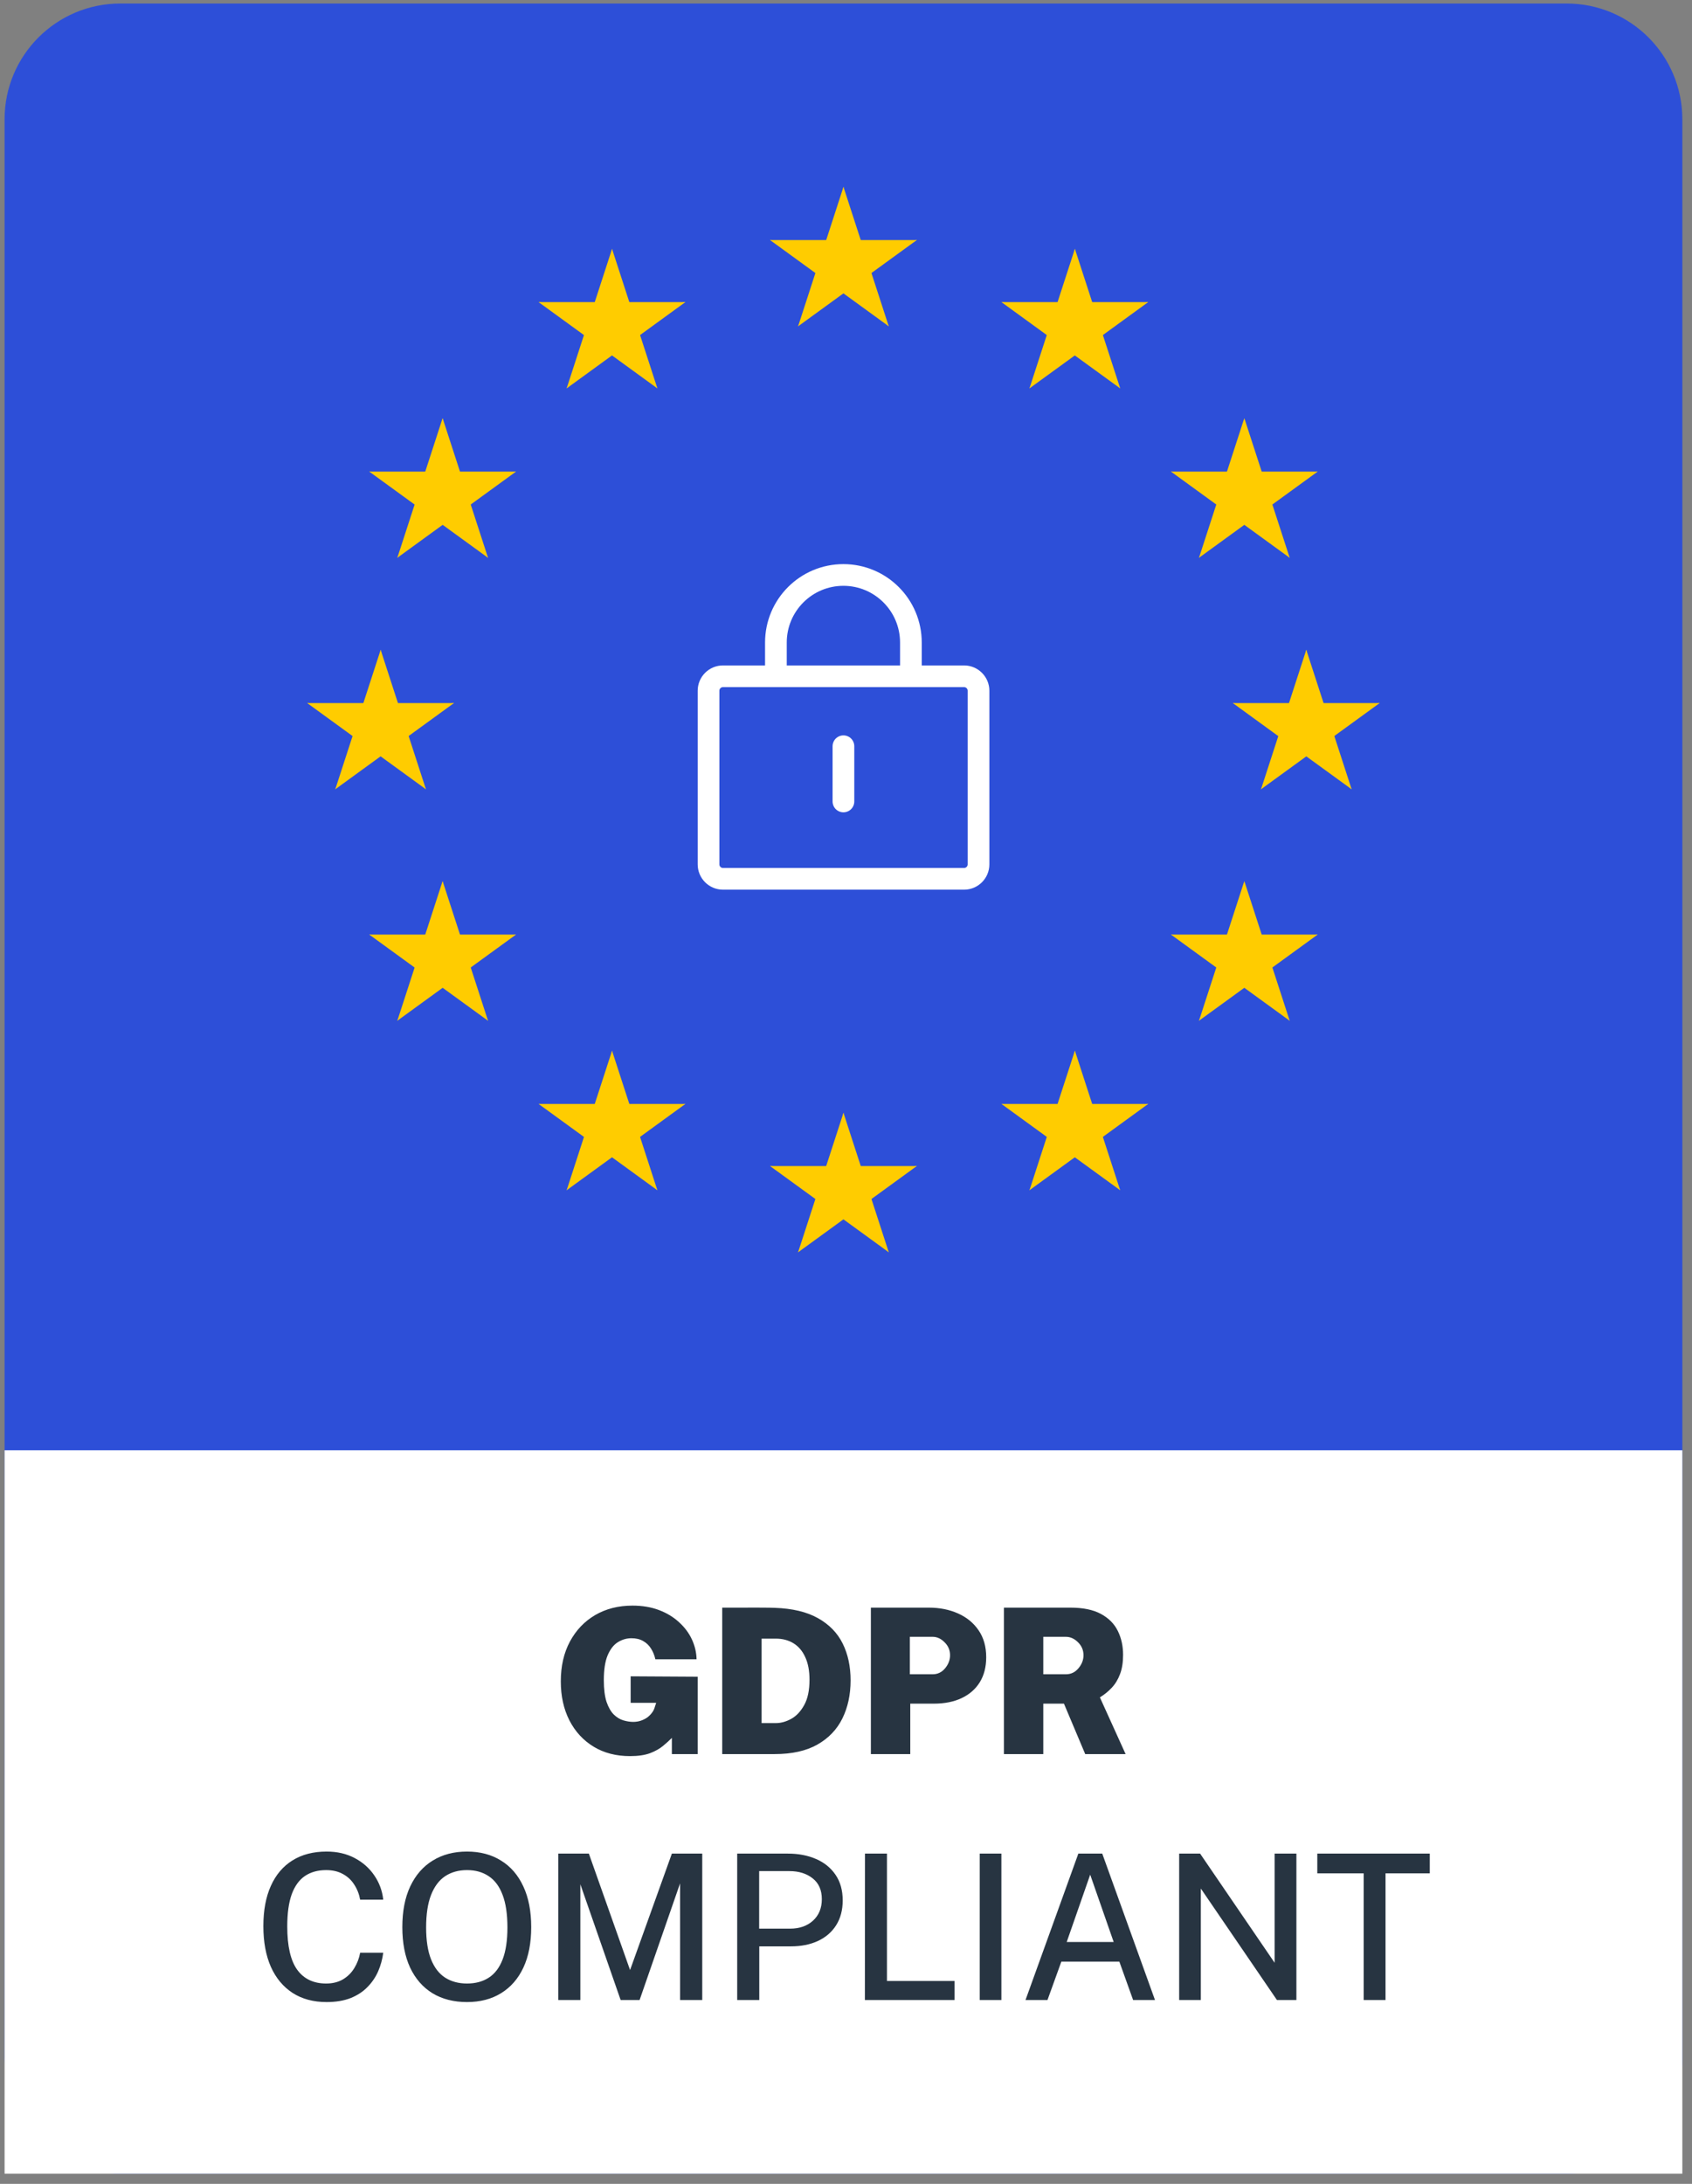 <svg width="124" height="160" viewBox="0 0 124 160" fill="none" xmlns="http://www.w3.org/2000/svg">
<rect x="0" y="0" width="124" height="160" fill="#808080" stroke="none"/>
<g clip-path="url(#clip0_498_8421)">
<path d="M114.812 0.258H8.816C4.132 0.258 0.336 4.054 0.336 8.738V150.773C0.336 155.456 4.132 159.253 8.816 159.253H114.812C119.495 159.253 123.292 155.456 123.292 150.773V8.738C123.292 4.054 119.495 0.258 114.812 0.258Z" fill="#2D4FD8"/>
<path d="M61.817 13.685L60.07 19.062L62.759 19.935" fill="#FFCC00"/>
<path d="M61.812 13.685L63.559 19.062L60.871 19.935" fill="#FFCC00"/>
<path d="M67.196 17.588H61.543V20.415" fill="#FFCC00"/>
<path d="M67.188 17.588L62.614 20.911L60.953 18.624" fill="#FFCC00"/>
<path d="M65.134 23.91L63.387 18.533L60.699 19.407" fill="#FFCC00"/>
<path d="M65.136 23.909L60.562 20.586L62.224 18.299" fill="#FFCC00"/>
<path d="M58.488 23.908L63.062 20.586L61.4 18.299" fill="#FFCC00"/>
<path d="M58.488 23.91L60.235 18.533L62.923 19.407" fill="#FFCC00"/>
<path d="M56.434 17.588L61.007 20.911L62.669 18.624" fill="#FFCC00"/>
<path d="M56.434 17.588H62.087V20.415" fill="#FFCC00"/>
<path d="M78.774 18.229L77.027 23.605L79.716 24.478" fill="#FFCC00"/>
<path d="M78.773 18.229L80.52 23.605L77.832 24.478" fill="#FFCC00"/>
<path d="M84.153 22.135H78.5V24.961" fill="#FFCC00"/>
<path d="M84.145 22.135L79.572 25.458L77.91 23.171" fill="#FFCC00"/>
<path d="M82.095 28.453L80.348 23.076L77.66 23.95" fill="#FFCC00"/>
<path d="M82.093 28.455L77.519 25.133L79.181 22.846" fill="#FFCC00"/>
<path d="M75.445 28.455L80.019 25.133L78.358 22.846" fill="#FFCC00"/>
<path d="M75.445 28.453L77.192 23.076L79.88 23.95" fill="#FFCC00"/>
<path d="M73.394 22.135L77.968 25.458L79.629 23.171" fill="#FFCC00"/>
<path d="M73.394 22.135H79.048V24.961" fill="#FFCC00"/>
<path d="M91.188 30.645L89.441 36.021L92.13 36.894" fill="#FFCC00"/>
<path d="M91.195 30.645L92.942 36.021L90.254 36.894" fill="#FFCC00"/>
<path d="M96.567 34.551H90.914V37.377" fill="#FFCC00"/>
<path d="M96.567 34.551L91.993 37.874L90.332 35.587" fill="#FFCC00"/>
<path d="M94.517 40.871L92.77 35.494L90.082 36.368" fill="#FFCC00"/>
<path d="M94.515 40.867L89.941 37.545L91.603 35.258" fill="#FFCC00"/>
<path d="M87.867 40.867L92.441 37.545L90.779 35.258" fill="#FFCC00"/>
<path d="M87.867 40.871L89.614 35.494L92.302 36.368" fill="#FFCC00"/>
<path d="M85.816 34.551L90.39 37.874L92.051 35.587" fill="#FFCC00"/>
<path d="M85.816 34.551H91.469V37.377" fill="#FFCC00"/>
<path d="M95.735 47.603L93.988 52.98L96.677 53.853" fill="#FFCC00"/>
<path d="M95.73 47.603L97.477 52.98L94.789 53.853" fill="#FFCC00"/>
<path d="M101.114 51.512H95.461V54.338" fill="#FFCC00"/>
<path d="M101.106 51.512L96.532 54.835L94.871 52.548" fill="#FFCC00"/>
<path d="M99.056 57.83L97.309 52.453L94.621 53.327" fill="#FFCC00"/>
<path d="M99.054 57.826L94.481 54.504L96.142 52.217" fill="#FFCC00"/>
<path d="M92.414 57.826L96.988 54.504L95.326 52.217" fill="#FFCC00"/>
<path d="M92.414 57.83L94.161 52.453L96.849 53.327" fill="#FFCC00"/>
<path d="M90.352 51.512L94.925 54.835L96.587 52.548" fill="#FFCC00"/>
<path d="M90.352 51.512H96.005V54.338" fill="#FFCC00"/>
<path d="M91.188 64.562L89.441 69.939L92.13 70.812" fill="#FFCC00"/>
<path d="M91.195 64.562L92.942 69.939L90.254 70.812" fill="#FFCC00"/>
<path d="M96.567 68.471H90.914V71.297" fill="#FFCC00"/>
<path d="M96.567 68.471L91.993 71.794L90.332 69.507" fill="#FFCC00"/>
<path d="M94.517 74.789L92.77 69.412L90.082 70.285" fill="#FFCC00"/>
<path d="M94.515 74.785L89.941 71.463L91.603 69.176" fill="#FFCC00"/>
<path d="M87.867 74.785L92.441 71.463L90.779 69.176" fill="#FFCC00"/>
<path d="M87.867 74.789L89.614 69.412L92.302 70.286" fill="#FFCC00"/>
<path d="M85.816 68.471L90.39 71.794L92.051 69.507" fill="#FFCC00"/>
<path d="M85.816 68.471H91.469V71.297" fill="#FFCC00"/>
<path d="M78.774 76.975L77.027 82.351L79.716 83.225" fill="#FFCC00"/>
<path d="M78.773 76.975L80.52 82.351L77.832 83.225" fill="#FFCC00"/>
<path d="M84.153 80.881H78.5V83.707" fill="#FFCC00"/>
<path d="M84.145 80.881L79.572 84.204L77.91 81.917" fill="#FFCC00"/>
<path d="M82.095 87.205L80.348 81.828L77.66 82.701" fill="#FFCC00"/>
<path d="M82.093 87.203L77.519 83.88L79.181 81.594" fill="#FFCC00"/>
<path d="M75.445 87.203L80.019 83.88L78.358 81.594" fill="#FFCC00"/>
<path d="M75.445 87.205L77.192 81.828L79.88 82.701" fill="#FFCC00"/>
<path d="M73.394 80.881L77.968 84.204L79.629 81.917" fill="#FFCC00"/>
<path d="M73.394 80.881H79.048V83.707" fill="#FFCC00"/>
<path d="M61.817 81.523L60.07 86.9L62.759 87.773" fill="#FFCC00"/>
<path d="M61.812 81.523L63.559 86.9L60.871 87.773" fill="#FFCC00"/>
<path d="M67.196 85.43H61.543V88.256" fill="#FFCC00"/>
<path d="M67.188 85.43L62.614 88.753L60.953 86.466" fill="#FFCC00"/>
<path d="M65.134 91.748L63.387 86.371L60.699 87.245" fill="#FFCC00"/>
<path d="M65.136 91.75L60.562 88.427L62.224 86.141" fill="#FFCC00"/>
<path d="M58.488 91.75L63.062 88.427L61.4 86.141" fill="#FFCC00"/>
<path d="M58.488 91.748L60.235 86.371L62.923 87.245" fill="#FFCC00"/>
<path d="M56.434 85.43L61.007 88.753L62.669 86.466" fill="#FFCC00"/>
<path d="M56.434 85.43H62.087V88.256" fill="#FFCC00"/>
<path d="M44.856 76.975L43.109 82.351L45.798 83.225" fill="#FFCC00"/>
<path d="M44.852 76.975L46.598 82.351L43.91 83.225" fill="#FFCC00"/>
<path d="M50.235 80.881H44.582V83.707" fill="#FFCC00"/>
<path d="M50.227 80.881L45.654 84.204L43.992 81.917" fill="#FFCC00"/>
<path d="M48.177 87.205L46.43 81.828L43.742 82.701" fill="#FFCC00"/>
<path d="M48.175 87.203L43.602 83.88L45.263 81.594" fill="#FFCC00"/>
<path d="M41.527 87.203L46.101 83.88L44.44 81.594" fill="#FFCC00"/>
<path d="M41.527 87.205L43.274 81.828L45.963 82.701" fill="#FFCC00"/>
<path d="M39.473 80.881L44.046 84.204L45.708 81.917" fill="#FFCC00"/>
<path d="M39.473 80.881H45.126V83.707" fill="#FFCC00"/>
<path d="M32.434 64.562L30.688 69.939L33.376 70.812" fill="#FFCC00"/>
<path d="M32.441 64.562L34.188 69.939L31.5 70.812" fill="#FFCC00"/>
<path d="M37.813 68.471H32.16V71.297" fill="#FFCC00"/>
<path d="M37.817 68.471L33.243 71.794L31.582 69.507" fill="#FFCC00"/>
<path d="M35.767 74.789L34.02 69.412L31.332 70.285" fill="#FFCC00"/>
<path d="M35.765 74.785L31.191 71.463L32.853 69.176" fill="#FFCC00"/>
<path d="M29.117 74.785L33.691 71.463L32.029 69.176" fill="#FFCC00"/>
<path d="M29.117 74.789L30.864 69.412L33.552 70.286" fill="#FFCC00"/>
<path d="M27.062 68.471L31.636 71.794L33.297 69.507" fill="#FFCC00"/>
<path d="M27.062 68.471H32.716V71.297" fill="#FFCC00"/>
<path d="M27.899 47.603L26.152 52.98L28.841 53.853" fill="#FFCC00"/>
<path d="M27.895 47.603L29.641 52.98L26.953 53.853" fill="#FFCC00"/>
<path d="M33.278 51.512H27.625V54.338" fill="#FFCC00"/>
<path d="M33.266 51.512L28.693 54.835L27.031 52.548" fill="#FFCC00"/>
<path d="M31.216 57.83L29.469 52.453L26.781 53.327" fill="#FFCC00"/>
<path d="M31.214 57.826L26.641 54.504L28.302 52.217" fill="#FFCC00"/>
<path d="M24.57 57.826L29.144 54.504L27.483 52.217" fill="#FFCC00"/>
<path d="M24.57 57.83L26.317 52.453L29.006 53.327" fill="#FFCC00"/>
<path d="M22.516 51.512L27.089 54.835L28.751 52.548" fill="#FFCC00"/>
<path d="M22.516 51.512H28.169V54.338" fill="#FFCC00"/>
<path d="M32.434 30.645L30.688 36.021L33.376 36.894" fill="#FFCC00"/>
<path d="M32.441 30.645L34.188 36.021L31.5 36.894" fill="#FFCC00"/>
<path d="M37.813 34.551H32.16V37.377" fill="#FFCC00"/>
<path d="M37.817 34.551L33.243 37.874L31.582 35.587" fill="#FFCC00"/>
<path d="M35.767 40.871L34.02 35.494L31.332 36.368" fill="#FFCC00"/>
<path d="M35.765 40.867L31.191 37.545L32.853 35.258" fill="#FFCC00"/>
<path d="M29.117 40.867L33.691 37.545L32.029 35.258" fill="#FFCC00"/>
<path d="M29.117 40.871L30.864 35.494L33.552 36.368" fill="#FFCC00"/>
<path d="M27.062 34.551L31.636 37.874L33.297 35.587" fill="#FFCC00"/>
<path d="M27.062 34.551H32.716V37.377" fill="#FFCC00"/>
<path d="M44.856 18.229L43.109 23.605L45.798 24.478" fill="#FFCC00"/>
<path d="M44.852 18.229L46.598 23.605L43.91 24.478" fill="#FFCC00"/>
<path d="M50.235 22.135H44.582V24.961" fill="#FFCC00"/>
<path d="M50.227 22.135L45.654 25.458L43.992 23.171" fill="#FFCC00"/>
<path d="M48.177 28.453L46.43 23.076L43.742 23.95" fill="#FFCC00"/>
<path d="M48.175 28.455L43.602 25.133L45.263 22.846" fill="#FFCC00"/>
<path d="M41.527 28.455L46.101 25.133L44.44 22.846" fill="#FFCC00"/>
<path d="M41.527 28.453L43.274 23.076L45.963 23.95" fill="#FFCC00"/>
<path d="M39.473 22.135L44.046 25.458L45.708 23.171" fill="#FFCC00"/>
<path d="M39.473 22.135H45.126V24.961" fill="#FFCC00"/>
<path fill-rule="evenodd" clip-rule="evenodd" d="M51.926 50.607C51.926 50.021 52.4 49.547 52.986 49.547H60.931H70.652C71.237 49.547 71.712 50.021 71.712 50.607V63.327C71.712 63.912 71.237 64.387 70.652 64.387H52.986C52.4 64.387 51.926 63.912 51.926 63.327V50.607Z" stroke="white" stroke-width="1.59"/>
<path d="M61.812 54.672V58.719" stroke="white" stroke-width="1.59" stroke-linecap="round"/>
<path d="M66.756 49.545V47.075C66.756 44.341 64.542 42.125 61.81 42.125C59.078 42.125 56.863 44.341 56.863 47.075V49.545" stroke="white" stroke-width="1.59"/>
<path d="M123.292 106.256H0.336V159.254H123.292V106.256Z" fill="white"/>
<path d="M46.174 128.661C45.155 128.661 44.264 128.431 43.503 127.97C42.741 127.505 42.15 126.863 41.729 126.041C41.309 125.216 41.099 124.263 41.099 123.185C41.099 122.072 41.321 121.1 41.766 120.269C42.217 119.432 42.835 118.785 43.621 118.325C44.413 117.865 45.323 117.635 46.352 117.635C47.074 117.635 47.722 117.744 48.296 117.961C48.87 118.179 49.359 118.475 49.765 118.852C50.175 119.223 50.49 119.643 50.707 120.113C50.925 120.583 51.039 121.068 51.048 121.567H48.029C47.964 121.276 47.858 121.013 47.71 120.781C47.566 120.549 47.376 120.365 47.138 120.232C46.901 120.093 46.614 120.024 46.278 120.024C45.926 120.024 45.595 120.12 45.283 120.313C44.977 120.501 44.727 120.82 44.534 121.27C44.346 121.716 44.252 122.324 44.252 123.096C44.252 123.754 44.319 124.285 44.452 124.691C44.591 125.092 44.766 125.398 44.979 125.611C45.197 125.824 45.432 125.967 45.684 126.041C45.936 126.116 46.176 126.153 46.404 126.153C46.606 126.153 46.795 126.123 46.968 126.064C47.141 126.004 47.294 125.928 47.428 125.834C47.561 125.735 47.672 125.626 47.762 125.507C47.856 125.388 47.922 125.268 47.962 125.144L48.088 124.758H46.218V122.814L51.13 122.843V128.512H49.238V127.325C49.06 127.508 48.845 127.703 48.593 127.911C48.345 128.119 48.029 128.297 47.643 128.445C47.257 128.588 46.767 128.661 46.174 128.661ZM52.929 128.512V117.783C53.008 117.783 53.206 117.783 53.523 117.783C53.839 117.783 54.205 117.783 54.621 117.783C55.041 117.778 55.449 117.778 55.845 117.783C56.241 117.783 56.555 117.788 56.787 117.798C58.078 117.843 59.132 118.095 59.948 118.555C60.769 119.015 61.373 119.636 61.759 120.417C62.145 121.198 62.337 122.096 62.337 123.111C62.337 124.155 62.137 125.084 61.736 125.9C61.336 126.711 60.725 127.349 59.904 127.815C59.083 128.28 58.039 128.512 56.773 128.512H52.929ZM55.815 126.242H56.862C57.228 126.242 57.599 126.14 57.975 125.937C58.355 125.73 58.674 125.394 58.932 124.928C59.194 124.463 59.325 123.843 59.325 123.066C59.325 122.408 59.221 121.857 59.013 121.411C58.81 120.961 58.524 120.623 58.153 120.395C57.782 120.167 57.351 120.054 56.862 120.054H55.815V126.242ZM63.823 128.512V117.783H68.067C68.859 117.783 69.571 117.924 70.204 118.206C70.843 118.488 71.347 118.901 71.718 119.445C72.089 119.985 72.275 120.642 72.275 121.419C72.275 122.126 72.119 122.734 71.807 123.244C71.496 123.749 71.053 124.137 70.479 124.409C69.905 124.681 69.225 124.817 68.439 124.817H66.71V128.512H63.823ZM66.68 122.665H68.35C68.716 122.665 69.02 122.519 69.262 122.228C69.504 121.936 69.626 121.617 69.626 121.27C69.626 120.899 69.492 120.583 69.225 120.321C68.963 120.054 68.671 119.92 68.35 119.92H66.68V122.665ZM73.573 128.512V117.783H78.44C79.37 117.783 80.117 117.937 80.681 118.243C81.25 118.55 81.663 118.965 81.92 119.49C82.177 120.009 82.306 120.593 82.306 121.241C82.306 121.79 82.232 122.259 82.083 122.651C81.94 123.036 81.74 123.368 81.482 123.645C81.23 123.917 80.938 124.155 80.607 124.357L82.491 128.512H79.531L77.973 124.817H76.459V128.512H73.573ZM76.459 122.665H78.114C78.485 122.665 78.791 122.519 79.034 122.228C79.281 121.936 79.405 121.617 79.405 121.27C79.405 120.899 79.271 120.583 79.004 120.321C78.737 120.054 78.44 119.92 78.114 119.92H76.459V122.665ZM23.938 146.68C22.969 146.68 22.138 146.457 21.445 146.012C20.753 145.562 20.221 144.924 19.85 144.098C19.484 143.267 19.301 142.273 19.301 141.115C19.301 139.963 19.484 138.98 19.85 138.169C20.216 137.353 20.745 136.73 21.438 136.3C22.13 135.869 22.964 135.654 23.938 135.654C24.71 135.654 25.395 135.812 25.993 136.129C26.592 136.446 27.072 136.871 27.433 137.405C27.799 137.939 28.017 138.531 28.086 139.179H26.394C26.32 138.773 26.177 138.407 25.964 138.08C25.756 137.749 25.479 137.489 25.133 137.301C24.787 137.108 24.376 137.012 23.901 137.012C23.293 137.012 22.776 137.155 22.35 137.442C21.925 137.73 21.601 138.177 21.378 138.785C21.161 139.394 21.052 140.178 21.052 141.137C21.052 142.586 21.297 143.647 21.786 144.32C22.276 144.988 22.981 145.322 23.901 145.322C24.376 145.322 24.787 145.22 25.133 145.018C25.479 144.81 25.756 144.536 25.964 144.194C26.177 143.848 26.32 143.472 26.394 143.067H28.086C28.026 143.536 27.903 143.989 27.715 144.424C27.527 144.855 27.265 145.24 26.928 145.582C26.597 145.923 26.184 146.192 25.689 146.391C25.195 146.583 24.611 146.68 23.938 146.68ZM34.226 146.68C33.252 146.68 32.408 146.465 31.696 146.034C30.989 145.599 30.442 144.973 30.056 144.157C29.675 143.336 29.485 142.347 29.485 141.189C29.485 140.022 29.678 139.028 30.064 138.207C30.454 137.381 31.003 136.75 31.711 136.315C32.423 135.875 33.262 135.654 34.226 135.654C35.186 135.654 36.017 135.875 36.719 136.315C37.427 136.75 37.971 137.381 38.352 138.207C38.737 139.028 38.93 140.022 38.93 141.189C38.93 142.347 38.74 143.334 38.359 144.15C37.978 144.966 37.434 145.591 36.727 146.027C36.024 146.463 35.191 146.68 34.226 146.68ZM34.226 145.322C34.849 145.322 35.381 145.179 35.822 144.892C36.267 144.605 36.605 144.157 36.838 143.549C37.071 142.94 37.187 142.161 37.187 141.212C37.187 140.237 37.068 139.44 36.831 138.822C36.598 138.204 36.259 137.749 35.814 137.457C35.374 137.16 34.844 137.012 34.226 137.012C33.608 137.012 33.074 137.16 32.624 137.457C32.178 137.754 31.834 138.212 31.592 138.83C31.35 139.448 31.229 140.242 31.229 141.212C31.229 142.167 31.35 142.948 31.592 143.556C31.834 144.159 32.178 144.605 32.624 144.892C33.074 145.179 33.608 145.322 34.226 145.322ZM40.914 146.532V135.803H43.155L46.175 144.335L49.239 135.803H51.465V146.532H49.84V137.984L46.873 146.532H45.485L42.532 138.051V146.532H40.914ZM54.026 146.532V135.803H57.743C58.51 135.803 59.195 135.934 59.799 136.196C60.407 136.458 60.884 136.843 61.231 137.353C61.582 137.863 61.758 138.489 61.758 139.23C61.758 139.943 61.597 140.551 61.275 141.056C60.959 141.555 60.513 141.939 59.94 142.206C59.371 142.468 58.71 142.599 57.959 142.599H55.644V146.532H54.026ZM55.636 141.301H57.914C58.597 141.301 59.153 141.106 59.584 140.714C60.014 140.319 60.229 139.794 60.229 139.141C60.229 138.479 60.006 137.971 59.561 137.62C59.116 137.264 58.547 137.086 57.855 137.086H55.636V141.301ZM63.384 146.532L63.392 135.803H65.002V145.137H69.958V146.532H63.384ZM71.8 146.532V135.803H73.388V146.532H71.8ZM75.155 146.532L79.028 135.803H80.779L84.645 146.532H83.042L82.033 143.719H77.781L76.765 146.532H75.155ZM78.175 142.28H81.617L79.896 137.346L78.175 142.28ZM86.416 146.532V135.803H87.951L93.412 143.801V135.803H95.008V146.532H93.583L88.004 138.362V146.532H86.416ZM99.938 146.532V137.249H96.539V135.803H104.783V137.249H101.54V146.532H99.938Z" fill="#273441"/>
</g>
<defs>
<clipPath id="clip0_498_8421">
<rect width="122.956" height="158.995" fill="white" transform="translate(0.336 0.258)"/>
</clipPath>
</defs>
</svg>
